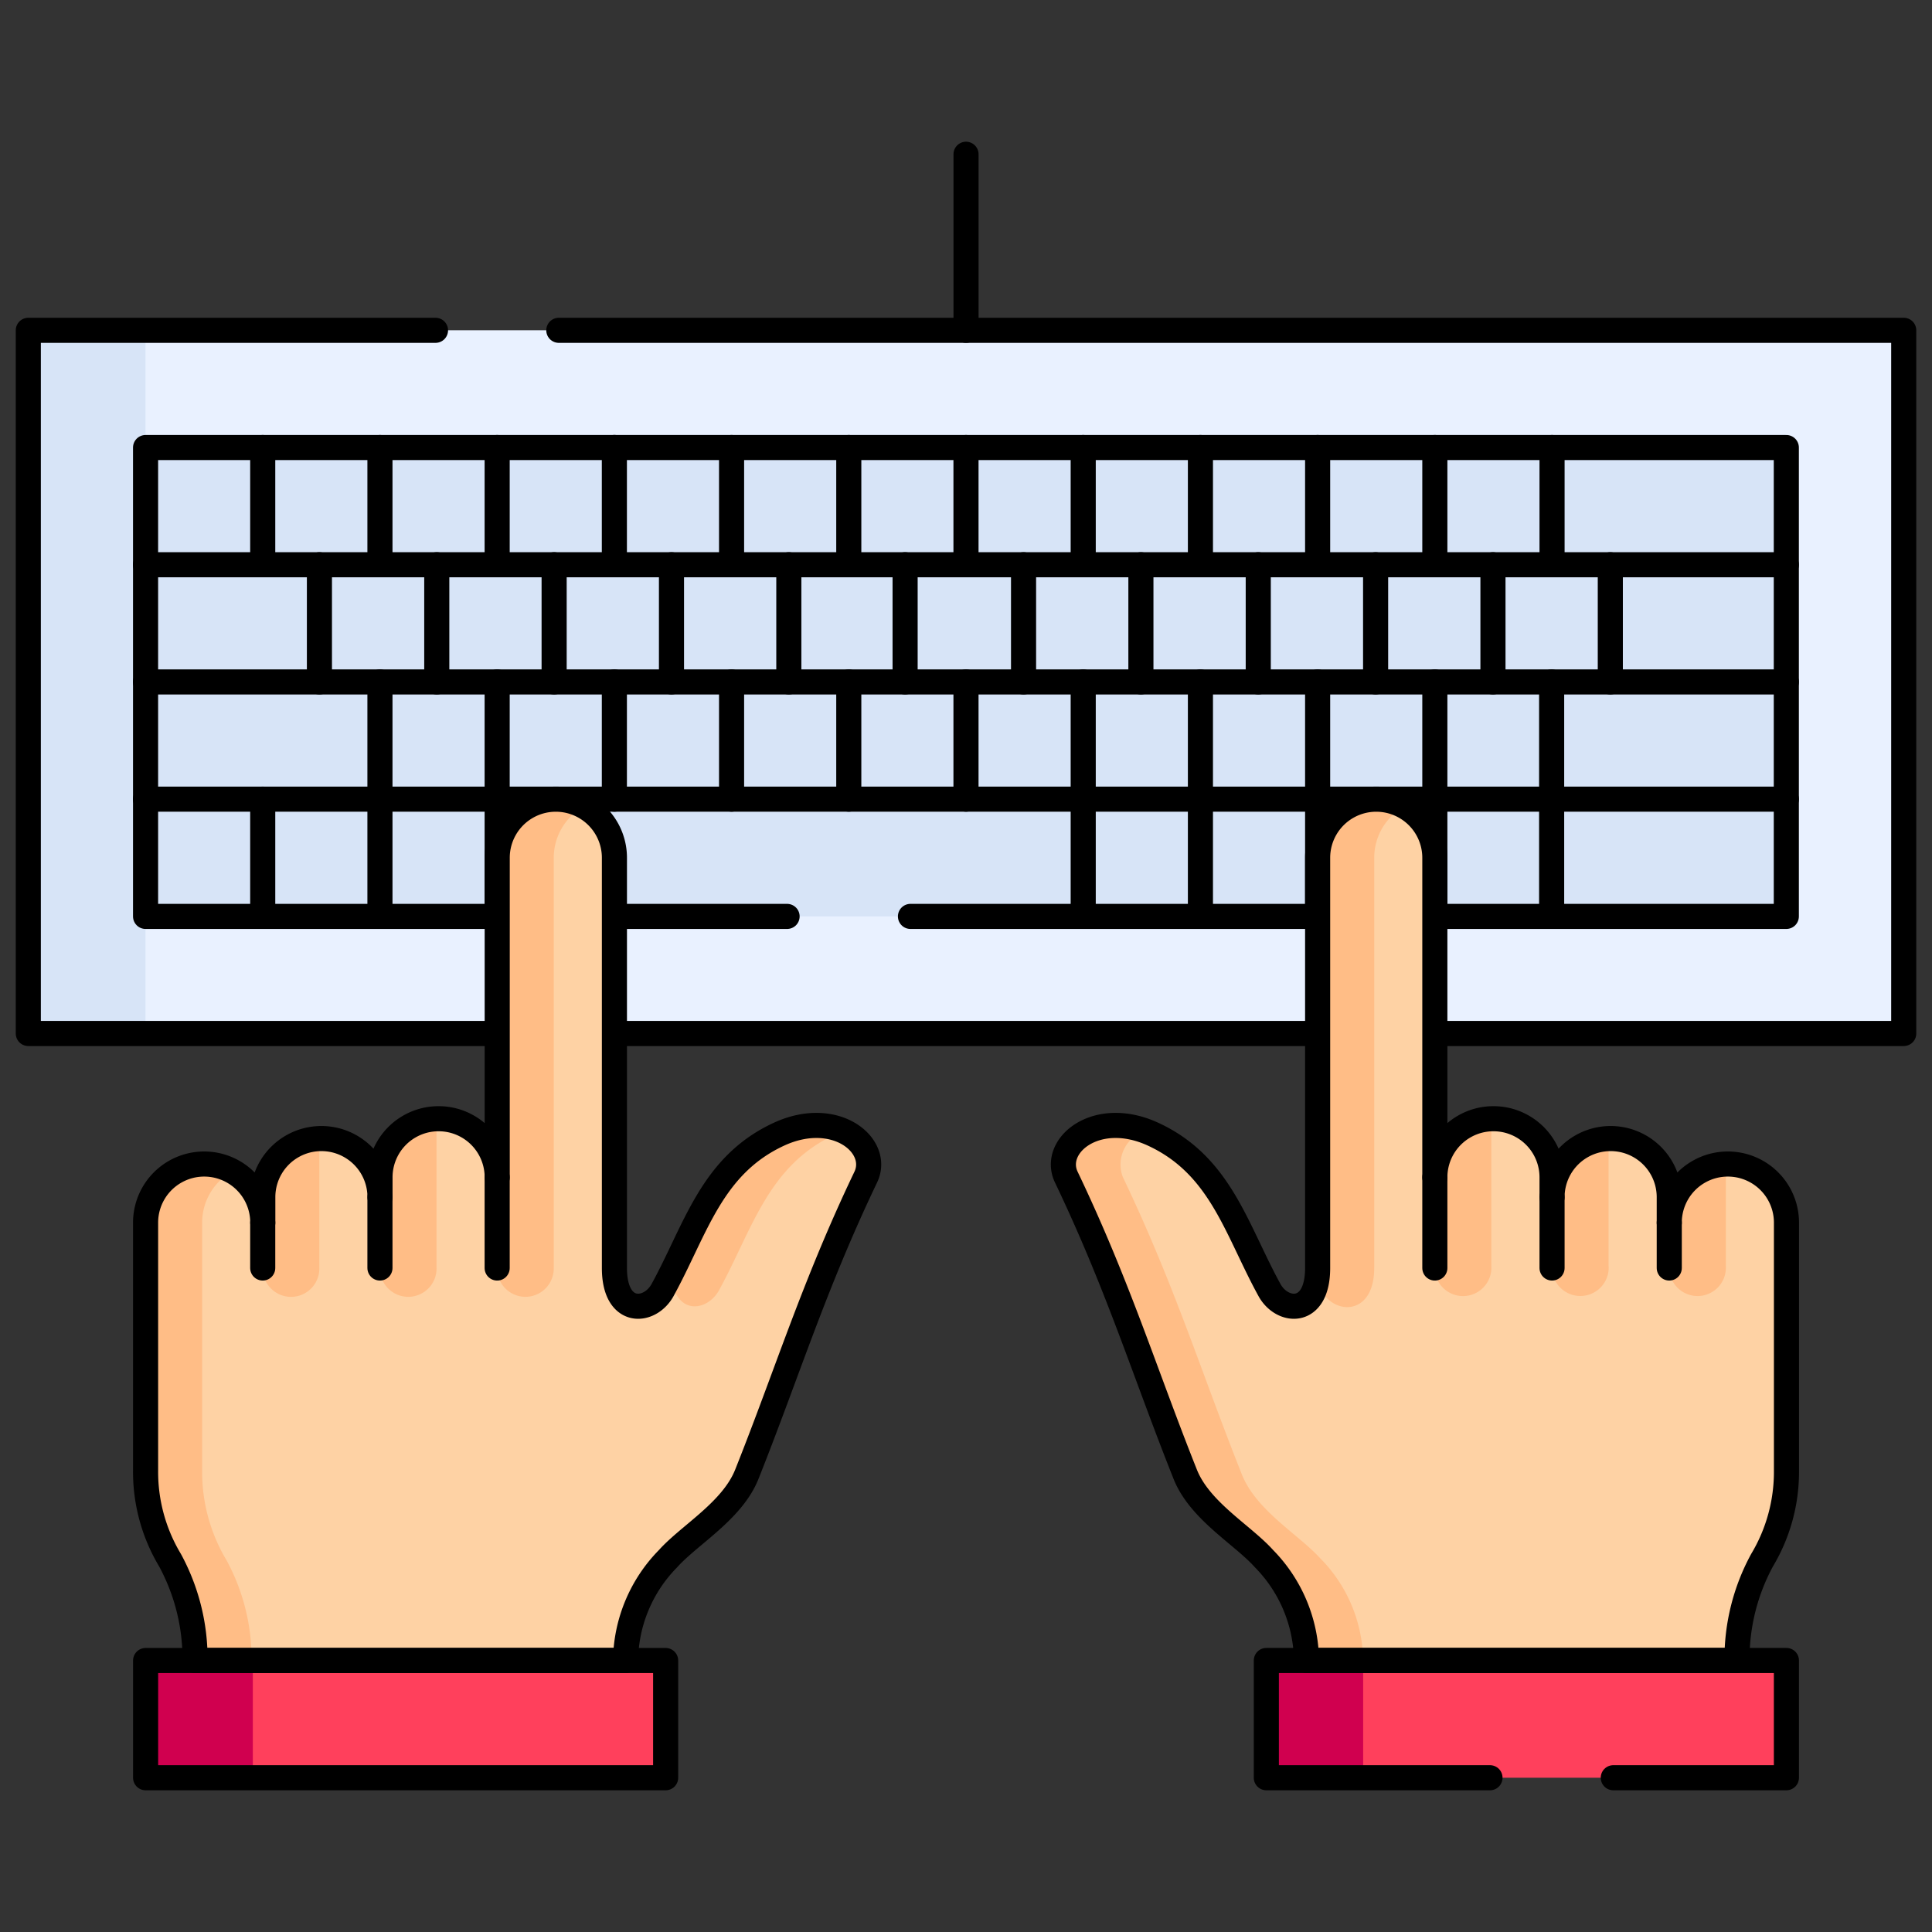 <svg id="Grupo_149" data-name="Grupo 149" xmlns="http://www.w3.org/2000/svg" xmlns:xlink="http://www.w3.org/1999/xlink" width="107.703" height="107.703" viewBox="0 0 107.703 107.703">
  <rect x="0" y="0" width="107.703" height="107.703" fill="#333333" stroke="none"/>
  <defs>
    <clipPath id="clip-path">
      <rect id="Rectángulo_124" data-name="Rectángulo 124" width="107.703" height="107.703" fill="none"/>
    </clipPath>
  </defs>
  <rect id="Rectángulo_122" data-name="Rectángulo 122" width="104.548" height="39.206" transform="translate(1.577 18.411)" fill="#e9f1ff"/>
  <rect id="Rectángulo_123" data-name="Rectángulo 123" width="6.534" height="39.206" transform="translate(1.577 18.411)" fill="#d7e4f7"/>
  <g id="Grupo_146" data-name="Grupo 146" transform="translate(0 0)">
    <g id="Grupo_145" data-name="Grupo 145" clip-path="url(#clip-path)">
      <path id="Trazado_6412" data-name="Trazado 6412" d="M30.274,8.164h74.975v39.2H.7V8.164H23.4" transform="translate(0.878 10.25)" fill="none" stroke="#000" stroke-linecap="round" stroke-linejoin="round" stroke-width="1.399"/>
    </g>
  </g>
  <rect id="Rectángulo_125" data-name="Rectángulo 125" width="91.471" height="26.136" transform="translate(8.113 24.949)" fill="#d7e4f7"/>
  <path id="Trazado_6413" data-name="Trazado 6413" d="M46.24,37.2H95.067V11.062H3.6V37.2H39.363" transform="translate(4.515 13.887)" fill="none" stroke="#000" stroke-linecap="round" stroke-linejoin="round" stroke-width="1.399"/>
  <line id="Línea_60" data-name="Línea 60" x2="91.471" transform="translate(8.112 31.482)" fill="none" stroke="#000" stroke-linecap="round" stroke-linejoin="round" stroke-width="1.399"/>
  <line id="Línea_61" data-name="Línea 61" x2="91.471" transform="translate(8.112 38.016)" fill="none" stroke="#000" stroke-linecap="round" stroke-linejoin="round" stroke-width="1.399"/>
  <line id="Línea_62" data-name="Línea 62" x2="91.471" transform="translate(8.112 44.551)" fill="none" stroke="#000" stroke-linecap="round" stroke-linejoin="round" stroke-width="1.399"/>
  <line id="Línea_63" data-name="Línea 63" y2="6.534" transform="translate(14.646 24.948)" fill="none" stroke="#000" stroke-linecap="round" stroke-linejoin="round" stroke-width="1.399"/>
  <line id="Línea_64" data-name="Línea 64" y2="6.534" transform="translate(21.181 24.948)" fill="none" stroke="#000" stroke-linecap="round" stroke-linejoin="round" stroke-width="1.399"/>
  <line id="Línea_65" data-name="Línea 65" y2="6.534" transform="translate(27.715 24.948)" fill="none" stroke="#000" stroke-linecap="round" stroke-linejoin="round" stroke-width="1.399"/>
  <line id="Línea_66" data-name="Línea 66" y2="6.534" transform="translate(34.249 24.946)" fill="none" stroke="#000" stroke-linecap="round" stroke-linejoin="round" stroke-width="1.399"/>
  <line id="Línea_67" data-name="Línea 67" y2="6.534" transform="translate(40.783 24.948)" fill="none" stroke="#000" stroke-linecap="round" stroke-linejoin="round" stroke-width="1.399"/>
  <line id="Línea_68" data-name="Línea 68" y2="6.534" transform="translate(47.317 24.948)" fill="none" stroke="#000" stroke-linecap="round" stroke-linejoin="round" stroke-width="1.399"/>
  <line id="Línea_69" data-name="Línea 69" y2="6.534" transform="translate(53.851 24.948)" fill="none" stroke="#000" stroke-linecap="round" stroke-linejoin="round" stroke-width="1.399"/>
  <line id="Línea_70" data-name="Línea 70" y2="6.534" transform="translate(60.386 24.948)" fill="none" stroke="#000" stroke-linecap="round" stroke-linejoin="round" stroke-width="1.399"/>
  <line id="Línea_71" data-name="Línea 71" y2="6.534" transform="translate(66.92 24.948)" fill="none" stroke="#000" stroke-linecap="round" stroke-linejoin="round" stroke-width="1.399"/>
  <line id="Línea_72" data-name="Línea 72" y2="6.534" transform="translate(73.454 24.948)" fill="none" stroke="#000" stroke-linecap="round" stroke-linejoin="round" stroke-width="1.399"/>
  <line id="Línea_73" data-name="Línea 73" y2="6.534" transform="translate(79.988 24.948)" fill="none" stroke="#000" stroke-linecap="round" stroke-linejoin="round" stroke-width="1.399"/>
  <line id="Línea_74" data-name="Línea 74" y2="6.534" transform="translate(86.522 24.948)" fill="none" stroke="#000" stroke-linecap="round" stroke-linejoin="round" stroke-width="1.399"/>
  <line id="Línea_75" data-name="Línea 75" y2="6.534" transform="translate(24.349 31.482)" fill="none" stroke="#000" stroke-linecap="round" stroke-linejoin="round" stroke-width="1.399"/>
  <line id="Línea_76" data-name="Línea 76" y2="6.534" transform="translate(17.807 31.482)" fill="none" stroke="#000" stroke-linecap="round" stroke-linejoin="round" stroke-width="1.399"/>
  <line id="Línea_77" data-name="Línea 77" y2="6.534" transform="translate(30.891 31.482)" fill="none" stroke="#000" stroke-linecap="round" stroke-linejoin="round" stroke-width="1.399"/>
  <line id="Línea_78" data-name="Línea 78" y2="6.534" transform="translate(37.433 31.482)" fill="none" stroke="#000" stroke-linecap="round" stroke-linejoin="round" stroke-width="1.399"/>
  <line id="Línea_79" data-name="Línea 79" y2="6.534" transform="translate(43.975 31.482)" fill="none" stroke="#000" stroke-linecap="round" stroke-linejoin="round" stroke-width="1.399"/>
  <line id="Línea_80" data-name="Línea 80" y2="6.534" transform="translate(50.457 31.482)" fill="none" stroke="#000" stroke-linecap="round" stroke-linejoin="round" stroke-width="1.399"/>
  <line id="Línea_81" data-name="Línea 81" y2="6.534" transform="translate(57.06 31.482)" fill="none" stroke="#000" stroke-linecap="round" stroke-linejoin="round" stroke-width="1.399"/>
  <line id="Línea_82" data-name="Línea 82" y2="6.534" transform="translate(63.602 31.482)" fill="none" stroke="#000" stroke-linecap="round" stroke-linejoin="round" stroke-width="1.399"/>
  <line id="Línea_83" data-name="Línea 83" y2="6.534" transform="translate(70.144 31.482)" fill="none" stroke="#000" stroke-linecap="round" stroke-linejoin="round" stroke-width="1.399"/>
  <line id="Línea_84" data-name="Línea 84" y2="6.534" transform="translate(76.686 31.482)" fill="none" stroke="#000" stroke-linecap="round" stroke-linejoin="round" stroke-width="1.399"/>
  <line id="Línea_85" data-name="Línea 85" y2="6.534" transform="translate(83.228 31.482)" fill="none" stroke="#000" stroke-linecap="round" stroke-linejoin="round" stroke-width="1.399"/>
  <line id="Línea_86" data-name="Línea 86" y2="6.534" transform="translate(89.77 31.482)" fill="none" stroke="#000" stroke-linecap="round" stroke-linejoin="round" stroke-width="1.399"/>
  <line id="Línea_87" data-name="Línea 87" y2="6.534" transform="translate(21.181 38.016)" fill="none" stroke="#000" stroke-linecap="round" stroke-linejoin="round" stroke-width="1.399"/>
  <line id="Línea_88" data-name="Línea 88" y2="6.534" transform="translate(27.715 38.016)" fill="none" stroke="#000" stroke-linecap="round" stroke-linejoin="round" stroke-width="1.399"/>
  <line id="Línea_89" data-name="Línea 89" y2="6.534" transform="translate(40.783 38.016)" fill="none" stroke="#000" stroke-linecap="round" stroke-linejoin="round" stroke-width="1.399"/>
  <line id="Línea_90" data-name="Línea 90" y2="6.534" transform="translate(53.851 38.016)" fill="none" stroke="#000" stroke-linecap="round" stroke-linejoin="round" stroke-width="1.399"/>
  <line id="Línea_91" data-name="Línea 91" y2="6.534" transform="translate(34.249 38.016)" fill="none" stroke="#000" stroke-linecap="round" stroke-linejoin="round" stroke-width="1.399"/>
  <line id="Línea_92" data-name="Línea 92" y2="6.534" transform="translate(47.317 38.016)" fill="none" stroke="#000" stroke-linecap="round" stroke-linejoin="round" stroke-width="1.399"/>
  <line id="Línea_93" data-name="Línea 93" y2="6.534" transform="translate(60.386 38.016)" fill="none" stroke="#000" stroke-linecap="round" stroke-linejoin="round" stroke-width="1.399"/>
  <line id="Línea_94" data-name="Línea 94" y2="6.534" transform="translate(73.454 38.016)" fill="none" stroke="#000" stroke-linecap="round" stroke-linejoin="round" stroke-width="1.399"/>
  <line id="Línea_95" data-name="Línea 95" y2="6.534" transform="translate(86.499 38.016)" fill="none" stroke="#000" stroke-linecap="round" stroke-linejoin="round" stroke-width="1.399"/>
  <line id="Línea_96" data-name="Línea 96" y2="6.534" transform="translate(66.92 38.016)" fill="none" stroke="#000" stroke-linecap="round" stroke-linejoin="round" stroke-width="1.399"/>
  <line id="Línea_97" data-name="Línea 97" y2="6.534" transform="translate(79.988 38.016)" fill="none" stroke="#000" stroke-linecap="round" stroke-linejoin="round" stroke-width="1.399"/>
  <line id="Línea_98" data-name="Línea 98" y2="6.534" transform="translate(14.646 44.551)" fill="none" stroke="#000" stroke-linecap="round" stroke-linejoin="round" stroke-width="1.399"/>
  <line id="Línea_99" data-name="Línea 99" y2="6.534" transform="translate(27.715 44.551)" fill="none" stroke="#000" stroke-linecap="round" stroke-linejoin="round" stroke-width="1.399"/>
  <line id="Línea_100" data-name="Línea 100" y2="6.534" transform="translate(60.386 44.551)" fill="none" stroke="#000" stroke-linecap="round" stroke-linejoin="round" stroke-width="1.399"/>
  <line id="Línea_101" data-name="Línea 101" y2="6.534" transform="translate(73.454 44.551)" fill="none" stroke="#000" stroke-linecap="round" stroke-linejoin="round" stroke-width="1.399"/>
  <line id="Línea_102" data-name="Línea 102" y2="6.534" transform="translate(86.499 44.551)" fill="none" stroke="#000" stroke-linecap="round" stroke-linejoin="round" stroke-width="1.399"/>
  <line id="Línea_103" data-name="Línea 103" y2="6.534" transform="translate(21.181 44.551)" fill="none" stroke="#000" stroke-linecap="round" stroke-linejoin="round" stroke-width="1.399"/>
  <line id="Línea_104" data-name="Línea 104" y2="6.534" transform="translate(66.92 44.551)" fill="none" stroke="#000" stroke-linecap="round" stroke-linejoin="round" stroke-width="1.399"/>
  <line id="Línea_105" data-name="Línea 105" y2="6.534" transform="translate(79.988 44.551)" fill="none" stroke="#000" stroke-linecap="round" stroke-linejoin="round" stroke-width="1.399"/>
  <line id="Línea_106" data-name="Línea 106" y2="9.813" transform="translate(53.853 8.6)" fill="none" stroke="#000" stroke-linecap="round" stroke-linejoin="round" stroke-width="1.399"/>
  <rect id="Rectángulo_126" data-name="Rectángulo 126" width="28.991" height="6.534" transform="translate(70.595 92.569)" fill="#ff405c"/>
  <rect id="Rectángulo_127" data-name="Rectángulo 127" width="5.397" height="6.534" transform="translate(70.595 92.569)" fill="#d0004f"/>
  <g id="Grupo_148" data-name="Grupo 148" transform="translate(0 0)">
    <g id="Grupo_147" data-name="Grupo 147" clip-path="url(#clip-path)">
      <path id="Trazado_6414" data-name="Trazado 6414" d="M66.593,45.151V43.36a3.267,3.267,0,0,0-6.534,0V41.94a3.267,3.267,0,0,0-6.534,0V40.834a3.267,3.267,0,1,0-6.534,0V23.021a3.267,3.267,0,1,0-6.534,0v22.87c0,2.677-1.973,2.519-2.682,1.231-1.858-3.383-2.716-6.949-6.491-8.692-3.151-1.455-5.677.634-4.838,2.393,2.9,6.067,4.362,10.873,6.631,16.568.814,2.041,3.2,3.372,4.389,4.7a8.241,8.241,0,0,1,2.37,5.675h24a11.516,11.516,0,0,1,1.394-5.584A9.58,9.58,0,0,0,66.593,57.2V43.345" transform="translate(32.997 24.798)" fill="#fed2a4"/>
      <path id="Trazado_6415" data-name="Trazado 6415" d="M35.728,45.889V23.019a3.269,3.269,0,0,1,1.689-2.862,3.271,3.271,0,0,0-4.845,2.862v22.87c0,.108,0,.21-.009.309,0,2.21,3.164,2.876,3.164-.309" transform="translate(40.881 24.798)" fill="#ffbd86"/>
      <path id="Trazado_6416" data-name="Trazado 6416" d="M35.462,44.075a1.58,1.58,0,1,0,3.155,0V35.859a3.267,3.267,0,0,0-3.149,3.266V21.311c0-.065,0-.131,0-.2,0,.029,0,.061,0,.09Z" transform="translate(44.52 26.508)" fill="#ffbd86"/>
      <path id="Trazado_6417" data-name="Trazado 6417" d="M41.515,35.252V28.143a3.263,3.263,0,0,0-3.151,3.266V30.3c0-.052,0-.1,0-.153v5.1a1.58,1.58,0,1,0,3.155,0" transform="translate(48.158 35.331)" fill="#ffbd86"/>
      <path id="Trazado_6418" data-name="Trazado 6418" d="M41.259,32.038V34.46a1.58,1.58,0,1,0,3.155,0V28.772a3.268,3.268,0,0,0-3.155,3.266" transform="translate(51.797 36.121)" fill="#ffbd86"/>
      <path id="Trazado_6419" data-name="Trazado 6419" d="M40.622,51.972c-1.193-1.333-3.577-2.664-4.389-4.7C33.964,41.572,32.5,36.766,29.6,30.7a1.957,1.957,0,0,1,1.247-2.573c-2.943-1.08-5.2.9-4.4,2.573,2.9,6.067,4.362,10.873,6.631,16.568.812,2.041,3.2,3.372,4.389,4.7a8.241,8.241,0,0,1,2.37,5.675h3.155a8.241,8.241,0,0,0-2.37-5.675" transform="translate(32.997 34.922)" fill="#ffbd86"/>
      <path id="Trazado_6420" data-name="Trazado 6420" d="M50.642,47.578h9.651V41.042H31.3v6.536H43.768" transform="translate(39.294 51.525)" fill="none" stroke="#000" stroke-linecap="round" stroke-linejoin="round" stroke-width="1.399"/>
      <path id="Trazado_6421" data-name="Trazado 6421" d="M66.593,45.151V43.36a3.267,3.267,0,0,0-6.534,0V41.94a3.267,3.267,0,0,0-6.534,0V40.834a3.267,3.267,0,1,0-6.534,0V23.021a3.267,3.267,0,1,0-6.534,0v22.87c0,2.677-1.973,2.519-2.682,1.231-1.858-3.383-2.716-6.949-6.491-8.692-3.151-1.455-5.677.634-4.838,2.393,2.9,6.067,4.362,10.873,6.631,16.568.814,2.041,3.2,3.372,4.389,4.7a8.241,8.241,0,0,1,2.37,5.675h24a11.516,11.516,0,0,1,1.394-5.584A9.58,9.58,0,0,0,66.593,57.2V43.345" transform="translate(32.997 24.798)" fill="none" stroke="#000" stroke-linecap="round" stroke-linejoin="round" stroke-width="1.399"/>
      <line id="Línea_107" data-name="Línea 107" y1="5.057" transform="translate(79.988 65.631)" fill="none" stroke="#000" stroke-linecap="round" stroke-linejoin="round" stroke-width="1.399"/>
      <line id="Línea_108" data-name="Línea 108" y1="3.949" transform="translate(86.522 66.738)" fill="none" stroke="#000" stroke-linecap="round" stroke-linejoin="round" stroke-width="1.399"/>
      <line id="Línea_109" data-name="Línea 109" y1="2.528" transform="translate(93.056 68.159)" fill="none" stroke="#000" stroke-linecap="round" stroke-linejoin="round" stroke-width="1.399"/>
      <rect id="Rectángulo_128" data-name="Rectángulo 128" width="28.991" height="6.534" transform="translate(8.117 92.569)" fill="#ff405c"/>
      <rect id="Rectángulo_129" data-name="Rectángulo 129" width="5.977" height="6.534" transform="translate(8.117 92.569)" fill="#d0004f"/>
      <path id="Trazado_6422" data-name="Trazado 6422" d="M3.6,45.151V43.36a3.267,3.267,0,0,1,6.534,0V41.94a3.267,3.267,0,0,1,6.534,0V40.834a3.267,3.267,0,1,1,6.534,0V23.021a3.267,3.267,0,1,1,6.534,0v22.87c0,2.677,1.973,2.519,2.682,1.231,1.858-3.383,2.716-6.949,6.491-8.692,3.151-1.455,5.677.634,4.838,2.393-2.9,6.067-4.362,10.873-6.631,16.568-.814,2.041-3.2,3.372-4.389,4.7a8.227,8.227,0,0,0-2.37,5.675h-24a11.532,11.532,0,0,0-1.394-5.587A9.567,9.567,0,0,1,3.6,57.2V43.345" transform="translate(4.516 24.798)" fill="#fed2a4"/>
      <path id="Trazado_6423" data-name="Trazado 6423" d="M9.509,56.448a11.516,11.516,0,0,0-1.394-5.584,9.583,9.583,0,0,1-1.362-4.987V32.038a3.263,3.263,0,0,1,1.689-2.86A3.267,3.267,0,0,0,3.6,32.04V45.879a9.58,9.58,0,0,0,1.362,4.984,11.516,11.516,0,0,1,1.394,5.584Z" transform="translate(4.516 36.121)" fill="#ffbd86"/>
      <path id="Trazado_6424" data-name="Trazado 6424" d="M15.443,45.877V23.021a3.269,3.269,0,0,1,1.689-2.862,3.267,3.267,0,0,0-4.845,2.862V45.877a1.578,1.578,0,1,0,3.155,0" transform="translate(15.427 24.798)" fill="#ffbd86"/>
      <path id="Trazado_6425" data-name="Trazado 6425" d="M12.546,35.961V27.652a3.268,3.268,0,0,0-3.155,3.266v5.043a1.578,1.578,0,1,0,3.155,0" transform="translate(11.79 34.715)" fill="#ffbd86"/>
      <path id="Trazado_6426" data-name="Trazado 6426" d="M9.649,35.345v-7.2a3.267,3.267,0,0,0-3.155,3.266v3.936a1.578,1.578,0,1,0,3.155,0" transform="translate(8.153 35.331)" fill="#ffbd86"/>
      <path id="Trazado_6427" data-name="Trazado 6427" d="M19.261,37c1.858-3.383,2.716-6.949,6.491-8.69.147-.068.291-.129.433-.18a4.306,4.306,0,0,0-3.588.18c-3.433,1.583-4.454,4.675-6.008,7.768.149,2.355,1.994,2.161,2.673.922" transform="translate(20.825 34.922)" fill="#ffbd86"/>
      <rect id="Rectángulo_130" data-name="Rectángulo 130" width="28.991" height="6.534" transform="translate(8.117 92.569)" fill="none" stroke="#000" stroke-linecap="round" stroke-linejoin="round" stroke-width="1.399"/>
      <path id="Trazado_6428" data-name="Trazado 6428" d="M3.6,45.151V43.36a3.267,3.267,0,0,1,6.534,0V41.94a3.267,3.267,0,0,1,6.534,0V40.834a3.267,3.267,0,1,1,6.534,0V23.021a3.267,3.267,0,1,1,6.534,0v22.87c0,2.677,1.973,2.519,2.682,1.231,1.858-3.383,2.716-6.949,6.491-8.692,3.151-1.455,5.677.634,4.838,2.393-2.9,6.067-4.362,10.873-6.631,16.568-.814,2.041-3.2,3.372-4.389,4.7a8.227,8.227,0,0,0-2.37,5.675h-24a11.532,11.532,0,0,0-1.394-5.587A9.567,9.567,0,0,1,3.6,57.2V43.345" transform="translate(4.516 24.798)" fill="none" stroke="#000" stroke-linecap="round" stroke-linejoin="round" stroke-width="1.399"/>
      <line id="Línea_110" data-name="Línea 110" y1="5.057" transform="translate(27.715 65.631)" fill="none" stroke="#000" stroke-linecap="round" stroke-linejoin="round" stroke-width="1.399"/>
      <line id="Línea_111" data-name="Línea 111" y1="3.949" transform="translate(21.181 66.738)" fill="none" stroke="#000" stroke-linecap="round" stroke-linejoin="round" stroke-width="1.399"/>
      <line id="Línea_112" data-name="Línea 112" y1="2.528" transform="translate(14.646 68.159)" fill="none" stroke="#000" stroke-linecap="round" stroke-linejoin="round" stroke-width="1.399"/>
    </g>
  </g>
</svg>

